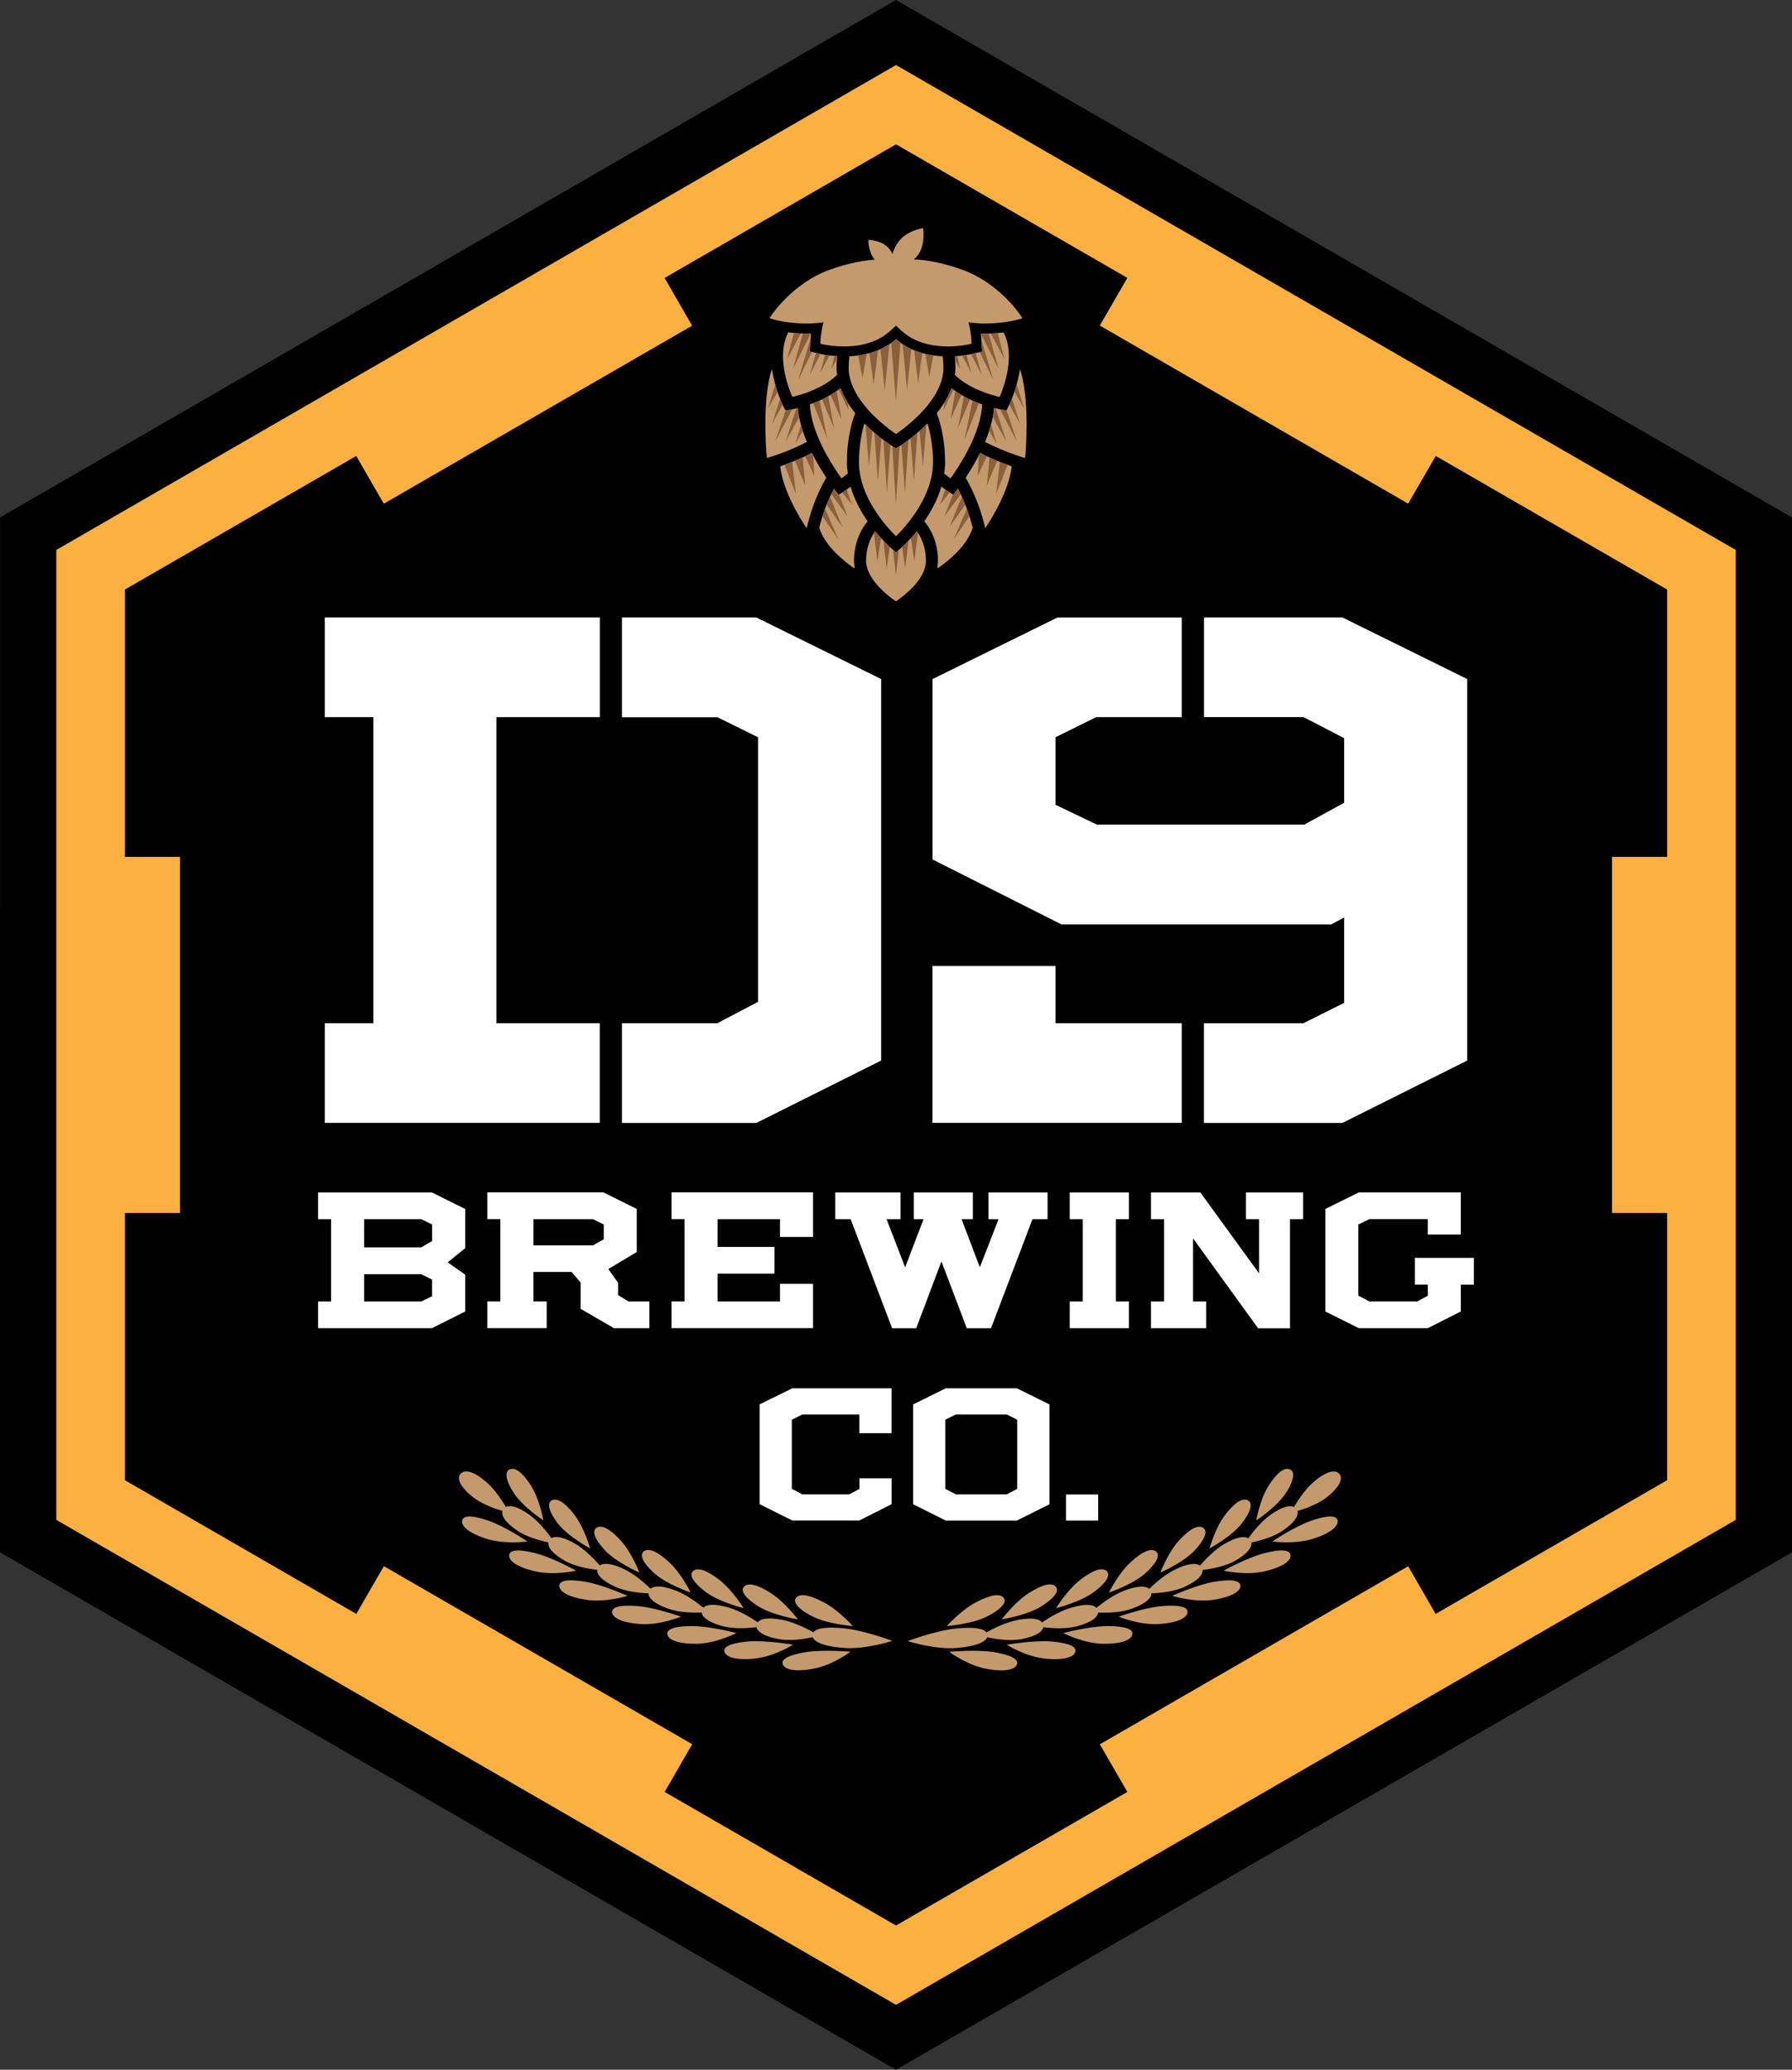 <?xml version="1.0" encoding="utf-8"?>
<!-- Generator: Adobe Illustrator 23.0.2, SVG Export Plug-In . SVG Version: 6.00 Build 0)  -->
<svg version="1.1" id="LOGO__x26__Parts" xmlns="http://www.w3.org/2000/svg" xmlns:xlink="http://www.w3.org/1999/xlink" x="0px"
	 y="0px" viewBox="0 0 300.46 346.93" style="enable-background:new 0 0 300.46 346.93;" xml:space="preserve">
<rect x="0" y="0" width="300.46" height="346.93" fill="#333333" stroke="none"/>
<style type="text/css">
	.Arched_x0020_Green{fill:url(#SVGID_1_);stroke:#FFFFFF;stroke-width:0.25;stroke-miterlimit:1;}
	.st0{fill:#FBB040;}
	.st1{fill:#C49A6C;}
	.st2{fill:#FFFFFF;}
	.st3{fill:#8B5E3C;}
</style>
<linearGradient id="SVGID_1_" gradientUnits="userSpaceOnUse" x1="-39.098" y1="311.019" x2="-38.391" y2="310.312">
	<stop  offset="0" style="stop-color:#20AC4B"/>
	<stop  offset="0.983" style="stop-color:#19361A"/>
</linearGradient>
<g id="Outer_Grain_Wreath">
</g>
<g id="Circle_Type_Clean">
</g>
<g id="Behind_The_Logo">
</g>
<g id="Hexagon_LOGO">
	<polygon id="Outer_Hexagon" points="150.23,0 0.01,86.73 0,260.2 150.23,346.93 300.46,260.2 300.46,86.74 	"/>
	<polygon id="Inner_Orange_Hexagon" class="st0" points="291.03,254.76 150.23,336.05 9.44,254.76 9.44,92.18 150.23,10.9 
		291.03,92.18 	"/>
	<polygon id="Innermost_Hexagon_with_knockouts" points="150.23,24.19 111.43,46.59 116.05,54.59 64.35,84.43 59.73,76.43 
		20.94,98.82 20.94,143.63 30.18,143.63 30.18,203.32 20.94,203.32 20.94,248.11 59.74,270.52 64.36,262.52 116.06,292.36 
		111.44,300.36 150.23,322.75 189.02,300.36 184.4,292.38 236.1,262.53 240.71,270.52 279.52,248.11 279.52,203.32 270.28,203.32 
		270.28,143.63 279.52,143.63 279.52,98.82 240.73,76.43 236.1,84.42 184.4,54.57 189.02,46.58 	"/>
	<path id="Grain" class="st1" d="M210.63,254.85c0-0.01,0.6-3.46,2.06-5.8c1.5-2.35,2.65-3.04,3.48-2.79
		c0.83,0.25,1.04,1.4-0.45,3.81C214.22,252.52,210.62,254.87,210.63,254.85z M208.31,255.21c1.73-2.3,1.64-3.45,0.83-3.77
		c-0.83-0.32-2.04,0.28-3.73,2.49c-1.7,2.22-2.6,5.62-2.62,5.62C202.79,259.56,206.61,257.52,208.31,255.21z M201.64,256.03
		c-0.79-0.38-2.06,0.11-3.96,2.19c-1.89,2.07-3.12,5.38-3.13,5.37c0,0.01,3.98-1.71,5.91-3.87
		C202.39,257.56,202.41,256.42,201.64,256.03z M168.22,267.75c-0.59-0.61-1.97-0.54-4.52,0.79c-2.54,1.31-4.94,4.02-4.97,4.02
		c0,0,4.4-0.31,7-1.73C168.34,269.45,168.8,268.37,168.22,267.75z M174.77,269.15c2.47-1.6,2.82-2.72,2.17-3.27
		c-0.64-0.57-2.01-0.4-4.43,1.14c-2.4,1.53-4.53,4.41-4.55,4.41C167.96,271.45,172.3,270.76,174.77,269.15z M183.62,266.7
		c2.31-1.79,2.54-2.92,1.85-3.43c-0.69-0.51-2.04-0.22-4.3,1.5c-2.24,1.74-4.1,4.77-4.11,4.77
		C177.06,269.57,181.31,268.52,183.62,266.7z M193.73,259.99c-0.76-0.45-2.06-0.06-4.15,1.85c-2.08,1.91-3.63,5.09-3.65,5.09
		c0,0.03,4.15-1.37,6.27-3.37C194.33,261.58,194.46,260.44,193.73,259.99z M126.98,269.15c2.47,1.61,6.81,2.3,6.8,2.29
		c0,0-2.14-2.88-4.54-4.41c-2.42-1.54-3.78-1.71-4.43-1.14C124.17,266.43,124.52,267.55,126.98,269.15z M118.13,266.7
		c2.31,1.82,6.56,2.87,6.55,2.85c-0.01,0-1.86-3.03-4.11-4.77c-2.25-1.72-3.6-2.01-4.3-1.5
		C115.59,263.79,115.83,264.91,118.13,266.7z M136.01,270.83c2.61,1.42,7,1.73,6.99,1.73c-0.01,0-2.41-2.71-4.95-4.02
		c-2.55-1.33-3.94-1.4-4.53-0.79C132.95,268.37,133.4,269.45,136.01,270.83z M109.54,263.55c2.12,2,6.26,3.4,6.26,3.37
		c0,0-1.56-3.18-3.63-5.09c-2.08-1.91-3.39-2.3-4.15-1.85C107.29,260.44,107.42,261.58,109.54,263.55z M107.2,263.58
		c0,0.01-1.24-3.3-3.13-5.37c-1.9-2.07-3.17-2.57-3.96-2.19c-0.76,0.4-0.75,1.54,1.18,3.69C103.22,261.87,107.2,263.59,107.2,263.58
		z M98.96,259.56c-0.02,0-0.94-3.41-2.62-5.62c-1.69-2.21-2.91-2.81-3.73-2.49c-0.8,0.32-0.89,1.47,0.82,3.77
		C95.14,257.52,98.96,259.56,98.96,259.56z M91.12,254.85c-0.01-0.01-0.61-3.46-2.07-5.8c-1.49-2.35-2.63-3.04-3.48-2.79
		c-0.83,0.25-1.04,1.4,0.46,3.81C87.52,252.52,91.13,254.87,91.12,254.85z M88.43,258.38c-0.01,0-3.65-2.5-6.61-3.51
		c-2.99-1.01-4.22-0.8-4.34,0.06c-0.12,0.83,0.96,1.99,4.02,2.98C84.58,258.92,88.44,258.38,88.43,258.38z M89.69,260.32
		c-3.07-0.76-4.28-0.46-4.32,0.4c-0.04,0.85,1.14,1.9,4.29,2.65c3.17,0.75,6.95-0.08,6.95-0.1
		C96.59,263.29,92.73,261.09,89.69,260.32z M98.04,265.11c-3.13-0.5-4.31-0.09-4.26,0.77c0.04,0.84,1.32,1.79,4.53,2.28
		c3.22,0.49,6.92-0.66,6.91-0.67C105.2,267.51,101.16,265.63,98.04,265.11z M106.82,269.2c-3.16-0.24-4.3,0.26-4.18,1.13
		c0.13,0.81,1.49,1.66,4.73,1.89c3.25,0.23,6.83-1.24,6.82-1.24C114.18,271,109.97,269.46,106.82,269.2z M115.95,272.56
		c-3.17,0.02-4.26,0.62-4.04,1.45c0.2,0.81,1.64,1.55,4.89,1.52c3.27-0.05,6.69-1.8,6.67-1.8
		C123.46,273.74,119.12,272.56,115.95,272.56z M125.38,275.15c-3.16,0.29-4.18,0.96-3.89,1.77c0.27,0.8,1.78,1.41,5.01,1.09
		c3.25-0.31,6.49-2.33,6.47-2.33C132.97,275.7,128.52,274.89,125.38,275.15z M134.99,276.95c-3.13,0.54-4.08,1.3-3.71,2.09
		c0.34,0.77,1.91,1.26,5.1,0.67c3.2-0.57,6.23-2.85,6.23-2.85C142.6,276.88,138.09,276.43,134.99,276.95z M136.38,273.6
		c-1.21-0.66-3.3-1.71-5.22-2.08c-2.38-0.45-3.61-0.21-4.11,0.4c-1.13-0.76-3.1-1.98-4.98-2.49c-2.33-0.66-3.58-0.51-4.14,0.05
		c-1.05-0.85-2.9-2.23-4.73-2.91c-2.25-0.83-3.52-0.78-4.12-0.27c-0.97-0.93-2.68-2.46-4.43-3.28c-2.17-1.02-3.44-1.07-4.08-0.62
		c-0.88-1-2.44-2.64-4.1-3.63c-2.07-1.19-3.31-1.35-4-0.95c-0.78-1.07-2.18-2.84-3.75-3.95c-1.95-1.35-3.17-1.62-3.9-1.28
		c-0.68-1.13-1.9-3-3.35-4.24c-2.17-1.81-3.5-2.03-4.19-1.37c-0.68,0.64-0.42,1.94,1.83,3.82c1.51,1.26,3.78,2.06,5.14,2.46
		c-0.21,0.73,0.34,1.83,2.37,3.23c1.62,1.14,3.95,1.75,5.34,2.04c-0.14,0.74,0.52,1.79,2.66,3.04c1.72,1,4.11,1.41,5.52,1.57
		c-0.06,0.77,0.69,1.75,2.94,2.8c1.81,0.85,4.22,1.08,5.64,1.13c0.02,0.76,0.86,1.68,3.2,2.54c1.88,0.7,4.31,0.73,5.73,0.67
		c0.08,0.75,1.01,1.59,3.42,2.27c1.95,0.55,4.36,0.37,5.78,0.19c0.16,0.75,1.16,1.52,3.63,1.99c2,0.39,4.39,0,5.78-0.3
		c0.3,0.74,1.67,1.48,4.83,1.77c3.81,0.4,8.55-1.16,8.52-1.16c-0.02,0-4.55-1.73-8.17-2.11
		C138.38,272.64,136.89,272.95,136.38,273.6z M166.77,276.95c-3.11-0.52-7.62-0.07-7.63-0.08c0,0,3.04,2.27,6.24,2.85
		c3.2,0.59,4.75,0.1,5.11-0.67C170.84,278.25,169.88,277.49,166.77,276.95z M176.38,275.15c-3.15-0.26-7.59,0.55-7.59,0.54
		c-0.02,0,3.22,2.02,6.47,2.33c3.25,0.32,4.75-0.29,5.02-1.09C180.56,276.11,179.53,275.44,176.38,275.15z M185.79,272.56
		c-3.16,0-7.5,1.18-7.52,1.17c0,0,3.41,1.75,6.68,1.8c3.25,0.04,4.69-0.7,4.89-1.52C190.05,273.17,188.97,272.58,185.79,272.56z
		 M194.93,269.2c-3.15,0.26-7.36,1.8-7.37,1.78c-0.02,0,3.56,1.47,6.81,1.24c3.25-0.23,4.6-1.08,4.73-1.89
		C199.23,269.46,198.09,268.96,194.93,269.2z M203.72,265.11c-3.12,0.51-7.16,2.4-7.18,2.38c-0.01,0.01,3.68,1.15,6.91,0.67
		c3.2-0.5,4.48-1.45,4.53-2.28C208.02,265.03,206.84,264.62,203.72,265.11z M212.07,260.32c-3.04,0.77-6.9,2.96-6.92,2.95
		c0,0.02,3.77,0.85,6.95,0.1c3.14-0.75,4.32-1.8,4.29-2.65C216.35,259.87,215.13,259.56,212.07,260.32z M219.93,254.87
		c-2.95,1.02-6.59,3.51-6.61,3.51c-0.01,0,3.84,0.54,6.93-0.48c3.06-0.99,4.13-2.15,4.03-2.98
		C224.15,254.06,222.93,253.86,219.93,254.87z M160.69,276.21c3.15-0.3,4.52-1.03,4.83-1.77c1.39,0.3,3.78,0.69,5.78,0.3
		c2.46-0.47,3.47-1.24,3.63-1.99c1.4,0.18,3.82,0.36,5.78-0.19c2.41-0.68,3.33-1.51,3.41-2.27c1.43,0.06,3.85,0.04,5.74-0.67
		c2.33-0.86,3.19-1.78,3.2-2.54c1.42-0.06,3.83-0.28,5.64-1.13c2.24-1.06,3-2.03,2.93-2.8c1.41-0.16,3.8-0.57,5.53-1.57
		c2.14-1.25,2.79-2.29,2.65-3.04c1.39-0.29,3.73-0.88,5.35-2.04c2.03-1.4,2.58-2.5,2.37-3.23c1.36-0.4,3.62-1.19,5.13-2.46
		c2.25-1.88,2.52-3.18,1.84-3.82c-0.69-0.66-2.03-0.45-4.2,1.37c-1.45,1.24-2.67,3.11-3.35,4.25c-0.73-0.35-1.95-0.07-3.9,1.28
		c-1.57,1.1-2.98,2.88-3.75,3.95c-0.69-0.4-1.94-0.24-4.01,0.95c-1.65,0.98-3.22,2.62-4.09,3.63c-0.65-0.46-1.92-0.41-4.09,0.62
		c-1.74,0.82-3.45,2.34-4.42,3.28c-0.61-0.51-1.88-0.56-4.13,0.27c-1.82,0.68-3.67,2.07-4.73,2.91c-0.55-0.57-1.81-0.71-4.13-0.05
		c-1.88,0.52-3.85,1.73-4.98,2.49c-0.5-0.61-1.74-0.85-4.12-0.4c-1.92,0.37-4.01,1.41-5.21,2.08c-0.51-0.64-2-0.95-5.05-0.65
		c-3.62,0.37-8.14,2.11-8.16,2.11C152.14,275.05,156.88,276.61,160.69,276.21z"/>
	<path id="Brewing_Co." class="st2" d="M132.83,232.71h16.65v7.52h-5.4v-3.14h-9.54l-1.78,0.88v11.59l1.79,0.93h7.82l1.73-0.92
		l-0.01-1.78h5.4v4.34l-5.4,2.73h-11.26l-5.47-2.73v-16.73L132.83,232.71z M170.5,232.71l5.47,2.7v16.73l-5.47,2.73h-11.93
		l-5.47-2.73v-16.73l5.47-2.7H170.5z M170.56,237.97l-1.77-0.88h-8.52l-1.78,0.88v11.59l1.78,0.93h8.52l1.77-0.93V237.97z
		 M178.74,254.87h5.39v-4.37h-5.39V254.87z M72.42,199.88l5.58,2.77v6.56l-2.93,2.38l2.93,2.07v6.17l-5.58,2.8H53.33v-4.48h2.18
		v-13.79h-2.18v-4.48H72.42z M72.45,214.49l-1.82-0.91h-9.58v4.57h9.6l1.79-0.87V214.49z M72.45,205.25l-1.79-0.89h-9.61v4.72h9.58
		l1.82-1.05V205.25z M237.22,210.83v4.49h2.18l0.01,1.87l-1.78,0.95h-8.04l-1.84-0.97v-11.92l1.84-0.9h9.8v2.58h5.54v-7.06h-17.1
		l-5.61,2.77v17.19l5.61,2.8h11.56l5.54-2.8v-4.5h2.19v-4.49H237.22z M208.9,204.36h2.2v9.07l-9.84-13.55h-8.28v4.48h2.19v13.79
		h-2.19v4.48h9.25v-4.48h-2.19v-10.57l10.9,15.06h5.35v-18.28h2.19v-4.48h-9.57V204.36z M105.37,218.15h3.51v4.48h-5.93l-5.59-3.24
		v-4.41l-1.52-1.77h-6.4v4.93h2.22v4.48h-9.96v-4.48h2.19v-13.79h-2.19v-4.48h19.48l5.58,2.77v7.22l-4.77,2.86l1.65,2.3v2.06
		L105.37,218.15z M101.23,205.25l-1.8-0.89h-9.99v4.38h10.02l1.77-1.02V205.25z M179.36,204.36h2.18v13.79h-2.18v4.48h9.92v-4.48
		h-2.19v-13.79h2.19v-4.48h-9.92V204.36z M157.85,211.44l4.25,11.2h4.06l6.95-18.28h2.53v-4.48h-9.91v4.48l1.69,0.01l-3.13,8.04
		l-3.07-8.05h1.9v-4.48h-9.91v4.48h1.64l-3.09,8.07l-3.11-8.07h2.34v-4.48h-10.94v4.48h2.58l6.95,18.28h4.04L157.85,211.44z
		 M136.32,215.19h-5.54v2.96h-10.46v-4.66h9.53v-4.48h-9.53v-4.65h10.46v2.97h5.54v-7.46h-23.73v4.48h2.18v13.79h-2.18v4.48h23.73
		V215.19z"/>
	<path id="D9" class="st2" d="M198.14,171.51v16.71h-41.8v-26.3h20.64v9.59H198.14z M104.29,171.51h15.98l6.83-3.58v-44.35
		l-6.81-3.36h-16.01V103.5h22.53l20.93,10.32v63.95l-20.93,10.46h-22.53V171.51z M54.46,171.51h8.14v-51.3h-8.14V103.5h46.11v16.71
		H83.23v51.3h17.33v16.71H54.46V171.51z M198.14,103.5v16.71h-14.35l-6.81,3.36v11.33l6.93,3.32h34.77l6.69-3.66v-10.83l-6.81-3.53
		h-16.69V103.5h23.21L246,113.82v63.95l-20.93,10.46h-23.21v-16.71h16.67l6.84-3.42v-14.31l-2.18,1.17h-45.19l-21.65-10.9v-30.23
		l20.94-10.32H198.14z"/>
	<g id="HOP">
		<path class="st1" d="M171.88,76.78c-1.82-0.54-4.35-1.49-6.72-2.7c0.76-1.83,1.35-3.79,1.49-5.7c0.77,0.2,1.3,0.28,1.38,0.3
			l0.73,0.11l0.32-0.65c0.09-0.18,1.45-2.92,1.93-6.28c0.2,0.59,0.37,1.19,0.5,1.86C172.44,68.39,172.1,74.3,171.88,76.78z
			 M154.97,87.38c1.13-1.63,2.22-3.6,2.86-5.81c0.68,0.5,1.14,0.81,1.21,0.86l0.78,0.48l0.56-0.71c0.03-0.03,0.12-0.14,0.23-0.3
			c1.27,2.39,2.03,4.77,2.48,6.54c-0.94,3.18-4.46,5.86-5.82,6.78c-0.04-0.03-0.09-0.07-0.13-0.1c0.06-0.37,0.12-0.74,0.12-1.13
			C157.27,91.37,156.37,89.02,154.97,87.38z M143.31,95.12c-0.05,0.03-0.1,0.07-0.14,0.1c-1.34-0.92-4.87-3.59-5.81-6.78
			c0.44-1.76,1.21-4.15,2.47-6.54c0.12,0.16,0.21,0.27,0.23,0.31l0.56,0.71l0.77-0.48c0.09-0.05,0.55-0.36,1.23-0.86
			c0.65,2.2,1.73,4.18,2.86,5.81c-1.41,1.64-2.29,4-2.29,6.62C143.19,94.38,143.24,94.76,143.31,95.12z M137.66,59.35
			c0.01,0,1.11,0.26,2.72,0.35c-0.08,0.64-0.12,1.29-0.12,1.96c0,0.4,0.04,0.8,0.09,1.18c-2.39,2.3-5.97,3.34-7.51,3.68
			c-0.79-1.83-2.64-6.94-0.71-10.74c0.01-0.02,0.03-0.04,0.04-0.07c1.07,0.13,2.38,0.23,3.82,0.18c-0.08,0.58-0.1,0.97-0.1,1.1
			l-0.09,1.93L137.66,59.35z M140.93,65.05c0.56,1.53,1.45,2.94,2.46,4.19c-0.87,2.34-1.39,5.14-1.39,8.22
			c0,0.65,0.06,1.28,0.16,1.91c-0.41,0.32-0.79,0.61-1.07,0.81c-1.44-2-5.14-7.6-5.29-12.4C137.38,67.23,139.28,66.36,140.93,65.05z
			 M164.56,57.01c-0.01-0.08-0.02-0.49-0.11-1.1c1.44,0.04,2.76-0.05,3.83-0.18c0.01,0.03,0.02,0.04,0.02,0.07
			c1.94,3.78,0.1,8.9-0.69,10.74c-1.54-0.35-5.13-1.39-7.51-3.69c0.05-0.39,0.09-0.78,0.09-1.18c0-0.66-0.05-1.31-0.12-1.95
			c1.6-0.1,2.69-0.35,2.69-0.35l1.89-0.43L164.56,57.01z M164.67,67.79c-0.16,4.78-3.85,10.4-5.3,12.4
			c-0.29-0.21-0.67-0.49-1.06-0.81c0.09-0.63,0.15-1.26,0.15-1.91c0-3.08-0.52-5.88-1.39-8.22c1.01-1.25,1.89-2.66,2.46-4.19
			C161.18,66.36,163.08,67.23,164.67,67.79z M150.23,72.76c-1.86-1.28-7.94-5.86-7.94-11.1c0-0.66,0.05-1.31,0.13-1.94
			c2.16-0.1,4.92-0.64,7.19-2.37c0.21-0.15,0.42-0.32,0.63-0.5c0.22,0.18,0.42,0.35,0.62,0.5c2.28,1.74,5.03,2.27,7.19,2.37
			c0.09,0.64,0.14,1.28,0.14,1.94C158.17,66.9,152.08,71.48,150.23,72.76z M156.44,77.47c0,5.73-4.49,10.72-6.21,12.41
			c-1.72-1.69-6.21-6.67-6.21-12.41c0-2.36,0.34-4.57,0.91-6.49c2.28,2.3,4.58,3.73,4.76,3.85l0.53,0.32l0.53-0.32
			c0.19-0.12,2.48-1.55,4.76-3.85C156.09,72.9,156.44,75.11,156.44,77.47z M136.13,75.92c0.81,1.62,1.69,3.06,2.41,4.15
			c-1.83,3.14-2.8,6.36-3.29,8.47c-1.58-2.35-3.98-6.53-4.44-10.37C132.33,77.64,134.24,76.9,136.13,75.92z M146.74,89.04
			c1.45,1.78,2.71,2.88,2.84,2.98l0.65,0.56l0.66-0.56c0.12-0.1,1.39-1.2,2.83-2.98c0.93,1.27,1.53,3,1.53,4.95
			c0,3.11-3.66,5.87-5.03,6.81c-1.76-1.18-5.01-3.96-5.01-6.81C145.21,92.05,145.81,90.31,146.74,89.04z M161.91,80.07
			c0.72-1.09,1.6-2.52,2.41-4.15c1.89,0.97,3.8,1.72,5.31,2.25c-0.46,3.84-2.87,8.02-4.44,10.37
			C164.71,86.43,163.73,83.21,161.91,80.07z M129.49,52.65c0.15-0.22,3.66-5.28,9.58-7.42c2.7-0.98,5.4-1.57,7.6-1.7
			c-1.13-1.28-1.07-3.32-1.07-3.32s2.15,0.03,3.32,1.3c0.32,0.34,0.56,0.72,0.73,1.08c0.17-0.69,0.51-1.45,1.06-2.16
			c1.37-1.8,4.07-2.19,4.07-2.19s0.45,2.78-0.91,4.57c-0.21,0.26-0.41,0.48-0.63,0.68c2.3,0.06,5.22,0.68,8.15,1.74
			c5.92,2.14,9.43,7.2,9.57,7.42l0.48,0.7l-0.83,0.23c-0.09,0.03-2.34,0.65-5.43,0.65c-0.96,0-1.88-0.08-2.79-0.2
			c0.42,1.66,0.48,2.93,0.48,3.05l0.03,0.53l-0.5,0.12c-0.06,0.01-1.5,0.34-3.46,0.34c-1.99,0-4.83-0.36-7.07-2.05
			c-0.59-0.45-1.13-0.94-1.64-1.44c-0.52,0.5-1.05,0.99-1.65,1.44c-2.22,1.69-5.06,2.05-7.06,2.05c-1.95,0-3.39-0.33-3.45-0.34
			l-0.52-0.12l0.02-0.53c0.01-0.12,0.07-1.39,0.49-3.05c-0.9,0.12-1.83,0.2-2.79,0.2c-3.1,0-5.35-0.62-5.44-0.65L129,53.35
			L129.49,52.65z M128.93,63.72c0.13-0.67,0.3-1.28,0.51-1.87c0.46,3.37,1.83,6.11,1.92,6.29l0.34,0.65l0.72-0.11
			c0.08-0.01,0.6-0.1,1.36-0.3c0.16,1.91,0.74,3.87,1.51,5.7c-2.36,1.22-4.9,2.16-6.72,2.7C128.36,74.3,128.01,68.38,128.93,63.72z"
			/>
		<path class="st3" d="M155.81,63.22c-0.21-1.28-0.43-2.6-0.65-3.92c0.45,0.11,0.9,0.21,1.34,0.27
			C156.27,60.76,156.04,61.97,155.81,63.22z M152.8,58.5c-0.5-0.23-0.99-0.53-1.46-0.85c0.24,2.59,0.5,5.19,0.75,7.73
			C152.32,63.03,152.56,60.76,152.8,58.5z M150.99,57.44c-0.05-0.03-0.1-0.06-0.15-0.09c-0.2-0.15-0.41-0.32-0.62-0.5
			c-0.21,0.18-0.42,0.35-0.63,0.5c-0.06,0.04-0.12,0.07-0.17,0.11c0.26,3.2,0.53,6.45,0.8,9.78
			C150.47,63.94,150.74,60.68,150.99,57.44z M153.82,72.55c-0.42,0.36-0.8,0.66-1.16,0.94c0.19,2.33,0.39,4.7,0.58,7.16
			C153.43,78.02,153.63,75.3,153.82,72.55z M154.64,59.18c-0.46-0.13-0.91-0.31-1.37-0.5c0.23,1.9,0.46,3.78,0.68,5.61
			C154.17,62.54,154.41,60.85,154.64,59.18z M148.35,65.45c0.26-2.55,0.52-5.17,0.78-7.82c-0.5,0.34-1,0.65-1.53,0.88
			C147.85,60.78,148.11,63.08,148.35,65.45z M154.75,78.17c0.19-2.28,0.39-4.63,0.58-7.01c-0.39,0.38-0.77,0.74-1.15,1.07
			C154.37,74.17,154.56,76.14,154.75,78.17z M140.36,60.17c0.02-0.16,0.01-0.32,0.03-0.47c-0.18-0.01-0.32-0.03-0.49-0.04
			l-0.49,2.17L140.36,60.17z M140.61,65.28l1.67,3.45l-0.17-1.31c-0.46-0.75-0.87-1.54-1.18-2.37
			C140.82,65.13,140.71,65.2,140.61,65.28z M139.08,59.58c-0.29-0.04-0.54-0.07-0.75-0.1l-0.77,2.96L139.08,59.58z M135.91,56.74
			l-2.1,7.03l2.3-4.76l-0.32-0.07L135.9,57C135.9,56.96,135.91,56.85,135.91,56.74z M152.32,73.75c-0.51,0.38-0.91,0.66-1.19,0.84
			c0.2,2.57,0.41,5.21,0.6,7.95C151.93,79.69,152.13,76.75,152.32,73.75z M137.41,67.13c-0.37,0.16-0.72,0.31-1.07,0.45l2.41,6.11
			L137.41,67.13z M138.86,66.41c-0.35,0.19-0.69,0.37-1.03,0.53l2.03,4.87L138.86,66.41z M140.29,65.5
			c-0.34,0.24-0.69,0.48-1.04,0.68l1.84,4.16L140.29,65.5z M162.06,59.49c-0.21,0.03-0.46,0.07-0.74,0.1l1.51,2.85L162.06,59.49z
			 M164.62,62.9l-1.04-3.72l-0.75,0.17L164.62,62.9z M160.11,60.31l0.87,1.53l-0.49-2.16c-0.14,0.01-0.26,0.03-0.42,0.04
			C160.1,59.91,160.09,60.11,160.11,60.31z M164.56,57.03l0.1,1.91l-0.38,0.09l2.3,4.75L164.56,57.03z M150.83,74.79
			c-0.02,0.01-0.06,0.04-0.07,0.04l-0.53,0.32l-0.53-0.32c-0.01-0.01-0.06-0.04-0.09-0.06c0.2,3.39,0.41,6.69,0.61,9.87
			C150.42,81.46,150.63,78.17,150.83,74.79z M164.13,67.58c-0.35-0.13-0.71-0.28-1.07-0.45l-1.34,6.55L164.13,67.58z M168.44,60.26
			l-1.16-4.45c-0.38,0.03-0.75,0.06-1.17,0.07L168.44,60.26z M164.45,55.92l2.98,5.89l-1.66-5.92c-0.44,0.01-0.86,0.03-1.33,0.02
			C164.45,55.91,164.45,55.92,164.45,55.92z M136.81,59.16l-1.05,3.74l1.81-3.56L136.81,59.16z M162.64,66.94
			c-0.34-0.16-0.69-0.34-1.03-0.54l-1,5.41L162.64,66.94z M147.22,58.66c-0.49,0.2-0.97,0.39-1.46,0.52
			c0.24,1.71,0.49,3.44,0.73,5.22C146.73,62.53,146.98,60.61,147.22,58.66z M149.31,74.58c-0.28-0.19-0.68-0.46-1.19-0.84
			c0.2,3.01,0.4,5.95,0.59,8.8C148.9,79.8,149.11,77.15,149.31,74.58z M146.26,72.22c-0.38-0.33-0.76-0.69-1.15-1.07
			c0.19,2.38,0.39,4.74,0.58,7.02C145.88,76.13,146.07,74.17,146.26,72.22z M161.21,66.18c-0.35-0.21-0.7-0.44-1.04-0.68l-0.8,4.85
			L161.21,66.18z M158.36,67.41l-0.17,1.33l1.67-3.46c-0.11-0.08-0.21-0.14-0.32-0.22C159.23,65.88,158.82,66.66,158.36,67.41z
			 M145.33,59.28c-0.5,0.12-0.98,0.23-1.46,0.29c0.25,1.24,0.5,2.51,0.75,3.81C144.86,62.05,145.1,60.67,145.33,59.28z
			 M147.78,73.48c-0.36-0.28-0.75-0.59-1.17-0.94c0.19,2.76,0.39,5.48,0.58,8.11C147.39,78.18,147.59,75.81,147.78,73.48z
			 M147.72,90.19c-0.31-0.34-0.64-0.72-0.99-1.15c-0.07,0.1-0.13,0.22-0.2,0.32c0.2,1.63,0.39,3.23,0.6,4.76
			C147.33,92.76,147.53,91.46,147.72,90.19z M149.18,91.68c-0.25-0.23-0.63-0.61-1.07-1.07c0.19,1.59,0.37,3.15,0.56,4.64
			C148.85,94,149.02,92.84,149.18,91.68z M151.26,91.69c0.17,1.16,0.33,2.31,0.5,3.55c0.2-1.48,0.38-3.04,0.56-4.62
			C151.88,91.09,151.51,91.46,151.26,91.69z M150.23,92.58l-0.51-0.43c0.16,1.46,0.33,2.89,0.5,4.25c0.17-1.35,0.33-2.79,0.49-4.23
			L150.23,92.58z M141.39,82.43l-0.18,0.11l1.63,2.06l-0.88-2.56C141.66,82.25,141.45,82.39,141.39,82.43z M136.35,76.33
			c-0.07-0.14-0.15-0.26-0.22-0.41c-0.38,0.2-0.76,0.37-1.14,0.55l1.54,3.32L136.35,76.33z M138.34,85.27
			c-0.16,0.43-0.29,0.84-0.42,1.24l2.67,3.97L138.34,85.27z M153.9,89.35c-0.06-0.1-0.11-0.21-0.18-0.3c-0.35,0.43-0.68,0.82-1,1.16
			c0.2,1.27,0.39,2.56,0.58,3.92C153.5,92.59,153.71,90.98,153.9,89.35z M167.65,77.42l-0.64,5.42l1.92-4.93
			C168.52,77.76,168.09,77.6,167.65,77.42z M170.09,65.67l1.61,2.79l-1.22-4.04C170.35,64.87,170.22,65.28,170.09,65.67z
			 M165.9,76.68l-0.44,4.71l1.73-4.15C166.76,77.06,166.33,76.87,165.9,76.68z M164.33,75.92c-0.07,0.14-0.14,0.25-0.21,0.39
			l-0.19,3.48l1.54-3.31C165.09,76.3,164.71,76.12,164.33,75.92z M133.29,77.23l1.73,4.15l-0.44-4.71
			C134.14,76.87,133.71,77.06,133.29,77.23z M159.05,82.43c-0.04-0.04-0.26-0.18-0.57-0.39l-0.88,2.56l1.63-2.06L159.05,82.43z
			 M162.11,85.27l-2.25,5.21l2.67-3.97C162.4,86.11,162.27,85.7,162.11,85.27z M139.17,83.27c-0.2,0.45-0.39,0.89-0.56,1.32
			l2.62,3.74L139.17,83.27z M133.78,68.38c-0.09,0.02-0.17,0.04-0.26,0.06l-1.78,5.57l2.25-4.1
			C133.9,69.4,133.83,68.89,133.78,68.38z M134.3,71.24l-0.95,3.16l1.26-2.18C134.5,71.9,134.39,71.57,134.3,71.24z M135.95,55.9
			c-0.47,0.01-0.9,0-1.33-0.02l-1.66,5.92L135.95,55.9z M132.42,68.68l-0.69,0.11l-1.78,5.28l2.87-5.46
			C132.6,68.64,132.46,68.67,132.42,68.68z M140.68,82.88l-0.05,0.03l-0.56-0.71c-0.02-0.03-0.11-0.14-0.23-0.31
			c-0.17,0.32-0.3,0.63-0.45,0.95l2.7,3.68L140.68,82.88z M134.27,55.89c-0.41-0.02-0.79-0.05-1.16-0.08l-1.16,4.46L134.27,55.89z
			 M131.22,67.84c-0.1-0.22-0.25-0.55-0.43-0.98l-1.34,4.18L131.22,67.84z M166.95,68.45c-0.1-0.02-0.19-0.04-0.29-0.07
			c-0.04,0.5-0.11,1-0.2,1.51l2.27,4.13L166.95,68.45z M168.75,68.78l-0.7-0.11c-0.04-0.01-0.18-0.03-0.38-0.07l2.87,5.46
			L168.75,68.78z M169.67,66.82c-0.17,0.43-0.32,0.77-0.43,0.99l1.78,3.22L169.67,66.82z M130.37,65.7
			c-0.13-0.39-0.26-0.8-0.38-1.25l-1.21,4.01L130.37,65.7z M132.82,77.42c-0.44,0.18-0.87,0.34-1.28,0.49l1.92,4.93L132.82,77.42z
			 M161.27,83.27l-2.06,5.06l2.62-3.74C161.66,84.16,161.48,83.72,161.27,83.27z M161.07,82.85c-0.15-0.32-0.29-0.63-0.46-0.94
			c-0.11,0.16-0.2,0.27-0.23,0.3l-0.56,0.71l-0.05-0.03l-1.41,3.64L161.07,82.85z M166.16,71.21c-0.09,0.33-0.2,0.66-0.3,0.99
			l1.27,2.2L166.16,71.21z"/>
	</g>
</g>
</svg>
